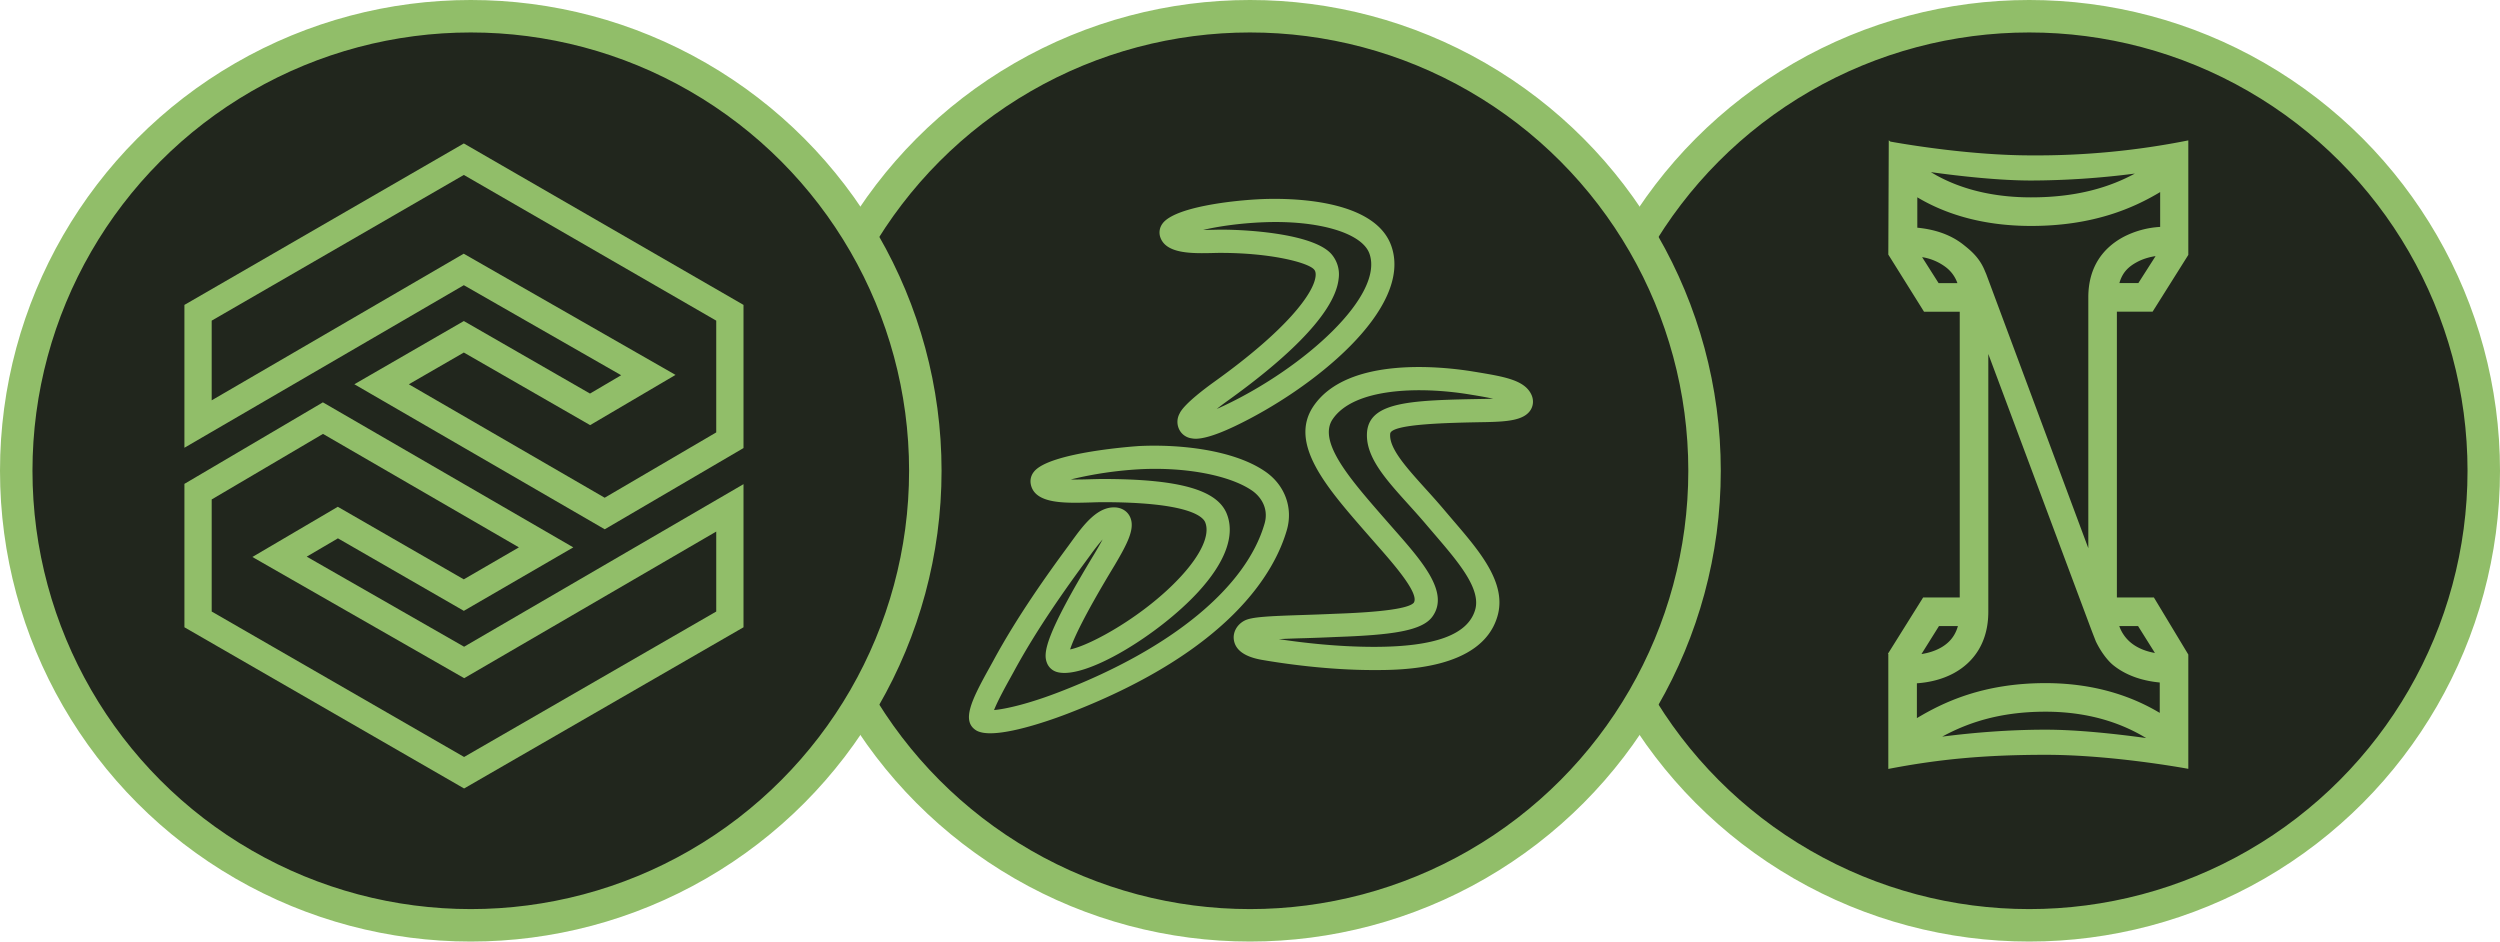 <svg width="77" height="29" fill="none" xmlns="http://www.w3.org/2000/svg"><circle cx="62.5" cy="14.5" r="14" fill="#21261D" stroke="#91BE69"/><path fill-rule="evenodd" clip-rule="evenodd" d="M65.2 18.402V9.6h1.1l1.1-1.749V4.324a23.827 23.827 0 01-4.841.462c-1.804 0-3.755-.32-4.335-.425l-.05-.04-.014 3.52 1.1 1.76h1.1v8.8h-1.127l-1.071 1.713h-.002v.003l-.012.019.012.007v3.54c1.564-.302 2.982-.435 4.855-.435 1.804 0 3.805.326 4.385.432v-3.52l-1.06-1.758H65.2zm-5.013 2.326c.592-.325 1.053-.927 1.053-1.888v-7.937l3.163 8.467c.05.132.096.249.15.387.156.323.364.595.544.738.451.358.988.484 1.423.526v.936c-.732-.439-1.88-.917-3.52-.917-1.929 0-3.155.596-3.96 1.078v-1.073c.36-.024.773-.112 1.147-.317zm4.133-3.842V9.16c0-.96.475-1.53 1.067-1.854a2.787 2.787 0 011.146-.317V5.916c-.804.482-2.044 1.043-3.973 1.043-1.64 0-2.775-.444-3.507-.882v.936c.435.042.972.167 1.423.526.231.184.498.403.661.813l.04.093 3.143 8.44zM62.56 6.079c-1.467 0-2.46-.394-3.088-.777.91.126 2.109.258 3.087.258a25.26 25.26 0 003.195-.214c-.724.392-1.723.733-3.194.733zM60.288 8.72a1.046 1.046 0 00-.36-.493 1.63 1.63 0 00-.727-.307l.508.8h.58zm4.99-.002h.584l.53-.83c-.197.03-.402.09-.582.189-.237.13-.436.299-.532.64zM63 21.92c1.467 0 2.472.429 3.101.812-.91-.126-2.108-.258-3.086-.258-1.123 0-2.202.087-3.196.214.724-.392 1.71-.768 3.181-.768zm2.273-2.638c.083.234.226.408.372.524.21.167.467.259.727.306l-.52-.83h-.579zm-4.968 0h-.584l-.54.863c.198-.03.402-.09.583-.189.236-.13.445-.332.54-.674z" fill="#91BE69"/><circle cx="38.5" cy="14.5" r="14" fill="#21261D" stroke="#91BE69"/><path d="M30.503 22.585c-.181 0-.334-.027-.438-.09-.458-.288-.148-.926.418-1.943l.107-.194c.74-1.37 1.675-2.677 2.313-3.542l.1-.138c.364-.5.813-1.118 1.4-1.045.184.027.328.13.4.283.17.354-.075.819-.468 1.487-.973 1.606-1.281 2.303-1.375 2.6.65-.133 2.316-1.058 3.408-2.244.63-.682.904-1.29.754-1.668-.074-.187-.532-.624-3.167-.624-.094 0-.208.004-.332.008-.823.024-1.755.054-1.875-.562a.463.463 0 01.094-.379c.468-.61 3.17-.791 3.224-.795 1.228-.063 2.893.106 3.874.764.623.41.896 1.126.695 1.821-.368 1.278-1.726 3.708-6.689 5.632-.31.122-1.652.628-2.443.629zm3.458-5.972a6.952 6.952 0 00-.379.485l-.105.143c-.625.847-1.54 2.127-2.258 3.456l-.112.203c-.104.187-.373.671-.49.97.355-.031 1.083-.193 2.07-.58 3.416-1.324 5.698-3.206 6.262-5.164.136-.471-.12-.84-.404-1.028-.692-.464-2.042-.718-3.443-.645a11.78 11.78 0 00-2.126.315c.232.004.476-.003.625-.008.132-.003.254-.007.354-.007 2.355 0 3.536.331 3.831 1.075.262.662-.046 1.497-.892 2.415-1.198 1.3-3.486 2.713-4.349 2.452a.465.465 0 01-.3-.28c-.112-.291-.091-.79 1.46-3.352.067-.113.168-.284.256-.45zm8.362 4.025c-1.433 0-2.787-.198-3.466-.316-.52-.093-.807-.299-.854-.614-.036-.236.098-.475.332-.595.216-.11.694-.136 1.816-.172a71.198 71.198 0 00.977-.037c1.444-.05 2.256-.164 2.414-.337.194-.275-.626-1.204-1.168-1.82l-.376-.43c-1.135-1.307-2.31-2.66-1.549-3.798 1.055-1.572 4.03-1.222 4.917-1.077l.105.017c.855.142 1.473.245 1.688.68.08.16.075.336-.012.481-.2.33-.726.367-1.392.381-1.157.021-2.904.053-2.937.357-.042.441.478 1.018 1.08 1.686.2.22.41.454.62.704l.247.29c.817.952 1.662 1.937 1.352 2.958-.493 1.642-2.977 1.642-3.794 1.642zm-2.936-.953c.715.109 1.801.238 2.936.238 1.864 0 2.881-.37 3.11-1.134.196-.646-.52-1.48-1.21-2.287l-.251-.293c-.205-.244-.41-.471-.605-.687-.715-.793-1.332-1.478-1.26-2.236.102-.935 1.431-.96 3.634-1 .09-.001.174-.004.25-.007a15.645 15.645 0 00-.638-.115l-.103-.017c-1.535-.25-3.557-.2-4.207.769-.457.685.535 1.828 1.495 2.934l.372.425c.892 1.012 1.734 1.967 1.217 2.704-.313.46-1.287.58-2.974.64a60.227 60.227 0 01-.979.037 34.64 34.64 0 00-.787.029zm-2.56-6.172c-.062 0-.102-.008-.127-.012a.501.501 0 01-.381-.275.529.529 0 01.013-.49c.03-.065.155-.322 1.1-1 2.188-1.57 3.03-2.696 3.088-3.227.015-.139-.03-.19-.048-.21-.184-.21-1.312-.51-2.878-.51-.055 0-.123 0-.199.003-.667.016-1.495.037-1.663-.501a.457.457 0 01.07-.4c.361-.512 2.157-.72 3.055-.758.811-.034 3.495-.03 4.001 1.457.66 1.926-2.433 4.402-4.84 5.544-.68.323-1.02.379-1.191.379zm.767-6.44c1.024 0 2.895.16 3.414.753a.955.955 0 01.222.761c-.128 1.17-1.91 2.673-3.38 3.729-.146.104-.27.197-.374.28.071-.031.15-.067.236-.107 2.47-1.172 4.912-3.377 4.47-4.668-.22-.646-1.576-1.048-3.294-.974-.745.032-1.382.13-1.831.235.131 0 .25-.003.32-.004.084-.003.157-.004.217-.004z" fill="#91BE69"/><circle cx="14.5" cy="14.5" r="14" fill="#21261D" stroke="#91BE69"/><path fill-rule="evenodd" clip-rule="evenodd" d="M14.286 9.888l-3.372 1.947 7.712 4.467L22.9 13.8V9.391l-8.614-4.973L5.68 9.391v4.4l8.606-5.007 4.846 2.773-.96.565-3.886-2.234zm4.338 5.442l-6.032-3.494 1.694-.978 3.89 2.236 2.63-1.547-6.524-3.733L6.52 12.33V9.876l7.766-4.488 7.774 4.488v3.442l-3.436 2.012z" fill="#91BE69"/><path fill-rule="evenodd" clip-rule="evenodd" d="M14.286 18.814l3.371-1.955-7.712-4.467-4.265 2.511v4.417l8.614 4.965L22.9 19.32v-4.408l-8.606 5.007-4.847-2.774.961-.564 3.878 2.233zm-4.338-5.45l6.034 3.495-1.698.985-3.88-2.235-2.631 1.546 6.524 3.733 7.763-4.516v2.463l-7.766 4.48-7.774-4.48v-3.452l3.428-2.019z" fill="#91BE69"/></svg>